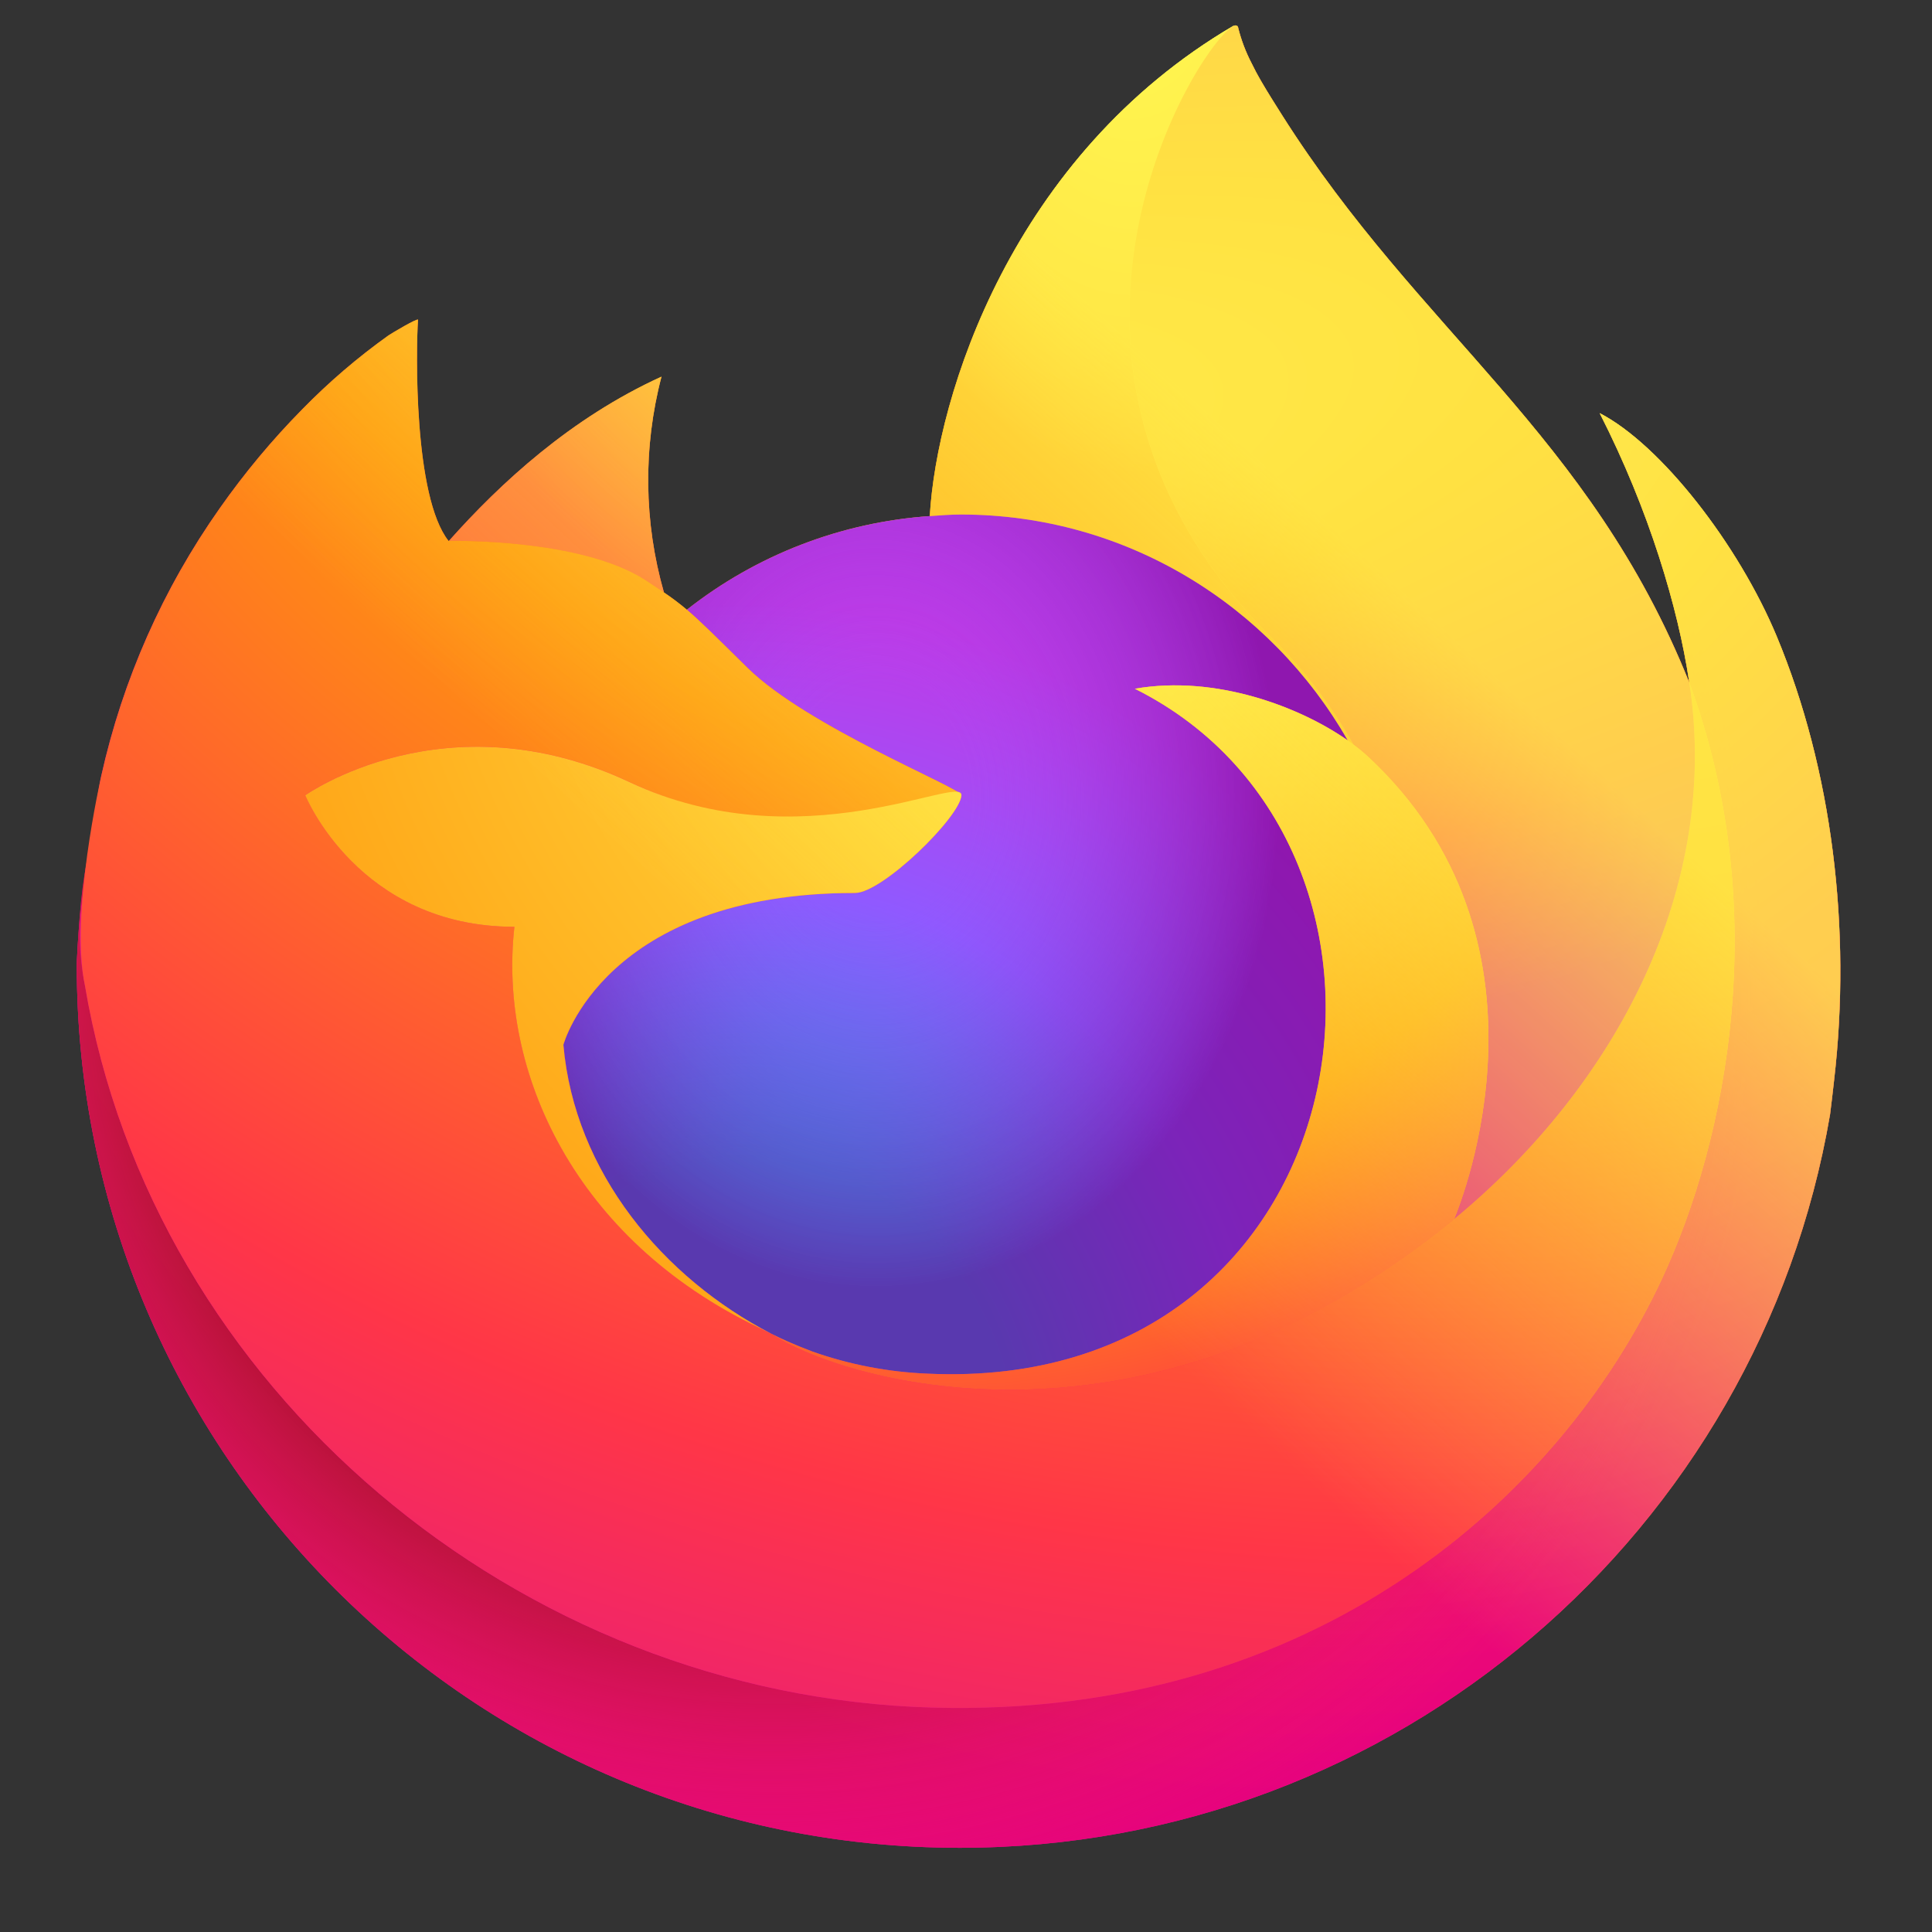 <svg width="38" height="38" viewBox="0 0 38 38" fill="none" xmlns="http://www.w3.org/2000/svg">
<rect x="0" y="0" width="38" height="38" fill="#333333" stroke="none"/>
<path d="M34.948 12.521C34.193 10.706 32.665 8.746 31.464 8.126C32.441 10.042 33.007 11.963 33.223 13.397C33.223 13.4 33.224 13.407 33.226 13.426C31.262 8.531 27.932 6.557 25.213 2.26C25.076 2.043 24.938 1.825 24.804 1.595C24.736 1.478 24.672 1.358 24.613 1.236C24.5 1.018 24.413 0.787 24.353 0.549C24.354 0.538 24.35 0.527 24.343 0.518C24.335 0.509 24.325 0.504 24.314 0.502C24.303 0.499 24.292 0.499 24.281 0.502C24.279 0.503 24.275 0.506 24.273 0.507C24.269 0.509 24.264 0.512 24.26 0.514C24.262 0.512 24.266 0.506 24.267 0.504C19.904 3.059 18.424 7.786 18.288 10.151C16.546 10.271 14.88 10.912 13.508 11.993C13.365 11.871 13.215 11.758 13.059 11.653C12.663 10.268 12.646 8.802 13.01 7.409C11.226 8.221 9.838 9.505 8.829 10.639H8.821C8.133 9.767 8.181 6.89 8.221 6.29C8.212 6.252 7.707 6.552 7.641 6.597C7.033 7.031 6.465 7.517 5.944 8.051C5.35 8.653 4.808 9.304 4.322 9.996C4.322 9.997 4.321 9.998 4.321 9.999C4.321 9.998 4.322 9.997 4.322 9.996C3.205 11.579 2.413 13.367 1.992 15.257C1.983 15.295 1.976 15.334 1.968 15.372C1.935 15.525 1.818 16.29 1.797 16.456C1.796 16.469 1.795 16.481 1.793 16.494C1.641 17.285 1.547 18.085 1.512 18.89C1.512 18.919 1.51 18.949 1.51 18.979C1.51 28.569 9.286 36.344 18.877 36.344C27.467 36.344 34.599 30.108 35.996 21.917C36.025 21.695 36.049 21.471 36.075 21.247C36.42 18.269 36.036 15.139 34.948 12.521ZM14.931 26.114C15.012 26.153 15.088 26.195 15.172 26.233C15.175 26.235 15.18 26.238 15.184 26.24C15.099 26.199 15.014 26.157 14.931 26.114V26.114ZM33.227 13.43L33.225 13.413C33.226 13.419 33.227 13.426 33.228 13.432L33.227 13.43Z" fill="url(#paint0_linear_220_48105)"/>
<path d="M34.948 12.522C34.193 10.707 32.664 8.746 31.464 8.127C32.441 10.042 33.006 11.964 33.222 13.398C33.222 13.393 33.223 13.401 33.225 13.414C33.226 13.42 33.227 13.427 33.228 13.433C34.867 17.875 33.974 22.392 32.688 25.152C30.697 29.423 25.879 33.8 18.337 33.587C10.189 33.356 3.011 27.31 1.671 19.392C1.426 18.143 1.671 17.509 1.793 16.495C1.644 17.276 1.587 17.502 1.512 18.891C1.512 18.921 1.51 18.95 1.51 18.98C1.51 28.57 9.286 36.344 18.877 36.344C27.467 36.344 34.599 30.109 35.995 21.918C36.025 21.696 36.048 21.472 36.074 21.248C36.42 18.27 36.036 15.14 34.948 12.522Z" fill="url(#paint1_radial_220_48105)"/>
<path d="M34.948 12.522C34.193 10.707 32.664 8.746 31.464 8.127C32.441 10.042 33.006 11.964 33.222 13.398C33.222 13.393 33.223 13.401 33.225 13.414C33.226 13.42 33.227 13.427 33.228 13.433C34.867 17.875 33.974 22.392 32.688 25.152C30.697 29.423 25.879 33.8 18.337 33.587C10.189 33.356 3.011 27.31 1.671 19.392C1.426 18.143 1.671 17.509 1.793 16.495C1.644 17.276 1.587 17.502 1.512 18.891C1.512 18.921 1.51 18.95 1.51 18.98C1.51 28.57 9.286 36.344 18.877 36.344C27.467 36.344 34.599 30.109 35.995 21.918C36.025 21.696 36.048 21.472 36.074 21.248C36.42 18.27 36.036 15.14 34.948 12.522Z" fill="url(#paint2_radial_220_48105)"/>
<path d="M26.507 14.563C26.545 14.589 26.579 14.616 26.615 14.642C26.179 13.868 25.636 13.16 25.003 12.538C19.604 7.14 23.587 0.834 24.259 0.514C24.261 0.511 24.265 0.505 24.266 0.504C19.903 3.059 18.423 7.785 18.287 10.15C18.489 10.136 18.691 10.119 18.897 10.119C22.153 10.119 24.988 11.909 26.507 14.563V14.563Z" fill="url(#paint3_radial_220_48105)"/>
<path d="M18.911 15.641C18.882 16.073 17.356 17.563 16.822 17.563C11.884 17.563 11.082 20.55 11.082 20.55C11.301 23.066 13.052 25.137 15.173 26.233C15.27 26.283 15.368 26.329 15.466 26.373C15.634 26.448 15.804 26.517 15.976 26.582C16.703 26.839 17.465 26.986 18.236 27.018C26.892 27.424 28.569 16.67 22.322 13.547C23.922 13.268 25.582 13.912 26.509 14.563C24.991 11.91 22.155 10.12 18.9 10.12C18.694 10.12 18.492 10.137 18.29 10.151C16.548 10.271 14.882 10.913 13.51 11.993C13.775 12.217 14.074 12.517 14.704 13.137C15.882 14.298 18.904 15.5 18.911 15.641V15.641Z" fill="url(#paint4_radial_220_48105)"/>
<path d="M18.911 15.641C18.882 16.073 17.356 17.563 16.822 17.563C11.884 17.563 11.082 20.55 11.082 20.55C11.301 23.066 13.052 25.137 15.173 26.233C15.27 26.283 15.368 26.329 15.466 26.373C15.634 26.448 15.804 26.517 15.976 26.582C16.703 26.839 17.465 26.986 18.236 27.018C26.892 27.424 28.569 16.67 22.322 13.547C23.922 13.268 25.582 13.912 26.509 14.563C24.991 11.91 22.155 10.12 18.9 10.12C18.694 10.12 18.492 10.137 18.29 10.151C16.548 10.271 14.882 10.913 13.51 11.993C13.775 12.217 14.074 12.517 14.704 13.137C15.882 14.298 18.904 15.5 18.911 15.641V15.641Z" fill="url(#paint5_radial_220_48105)"/>
<path d="M12.699 11.415C12.82 11.493 12.94 11.572 13.059 11.653C12.664 10.269 12.647 8.803 13.011 7.409C11.227 8.222 9.839 9.506 8.83 10.639C8.914 10.637 11.433 10.592 12.699 11.415V11.415Z" fill="url(#paint6_radial_220_48105)"/>
<path d="M1.672 19.391C3.012 27.31 10.191 33.356 18.339 33.586C25.881 33.8 30.699 29.422 32.689 25.152C33.975 22.391 34.868 17.875 33.23 13.432L33.229 13.43L33.227 13.413C33.225 13.401 33.224 13.393 33.224 13.397C33.224 13.4 33.225 13.407 33.227 13.426C33.843 17.448 31.797 21.345 28.599 23.98L28.589 24.003C22.357 29.077 16.393 27.064 15.185 26.24C15.1 26.2 15.016 26.157 14.932 26.114C11.299 24.378 9.797 21.067 10.119 18.229C7.051 18.229 6.005 15.641 6.005 15.641C6.005 15.641 8.76 13.677 12.39 15.385C15.753 16.967 18.91 15.641 18.911 15.641C18.904 15.5 15.882 14.297 14.703 13.136C14.074 12.516 13.775 12.217 13.51 11.992C13.366 11.871 13.216 11.758 13.06 11.653C12.941 11.572 12.821 11.493 12.7 11.414C11.434 10.591 8.914 10.636 8.831 10.639H8.823C8.134 9.767 8.183 6.89 8.222 6.289C8.214 6.252 7.709 6.552 7.642 6.597C7.035 7.03 6.467 7.517 5.945 8.051C5.351 8.653 4.809 9.304 4.323 9.996C4.323 9.997 4.323 9.998 4.323 9.999C4.323 9.998 4.323 9.997 4.323 9.996C3.207 11.579 2.415 13.367 1.993 15.257C1.985 15.295 1.368 17.992 1.672 19.391V19.391Z" fill="url(#paint7_radial_220_48105)"/>
<path d="M25.005 12.538C25.639 13.16 26.182 13.869 26.618 14.642C26.713 14.714 26.802 14.786 26.878 14.855C30.816 18.483 28.753 23.614 28.599 23.98C31.797 21.345 33.843 17.448 33.227 13.426C31.264 8.531 27.934 6.557 25.215 2.26C25.077 2.043 24.939 1.825 24.805 1.595C24.737 1.478 24.673 1.358 24.614 1.236C24.501 1.018 24.414 0.787 24.355 0.549C24.355 0.538 24.351 0.527 24.344 0.518C24.337 0.509 24.326 0.504 24.315 0.502C24.305 0.499 24.293 0.499 24.282 0.502C24.28 0.503 24.276 0.506 24.274 0.507C24.27 0.509 24.265 0.512 24.261 0.514C23.59 0.834 19.607 7.141 25.005 12.538V12.538Z" fill="url(#paint8_radial_220_48105)"/>
<path d="M26.879 14.856C26.803 14.787 26.714 14.715 26.618 14.643C26.583 14.617 26.548 14.59 26.51 14.564C25.583 13.912 23.922 13.269 22.323 13.547C28.569 16.67 26.892 27.424 18.236 27.018C17.466 26.986 16.704 26.84 15.977 26.582C15.805 26.517 15.634 26.448 15.466 26.373C15.368 26.329 15.271 26.284 15.174 26.234C15.177 26.236 15.182 26.239 15.186 26.241C16.393 27.065 22.357 29.078 28.59 24.003L28.599 23.98C28.753 23.615 30.816 18.484 26.879 14.856V14.856Z" fill="url(#paint9_radial_220_48105)"/>
<path d="M11.081 20.55C11.081 20.55 11.883 17.563 16.821 17.563C17.355 17.563 18.882 16.073 18.91 15.642C18.938 15.21 15.752 16.968 12.389 15.386C8.759 13.677 6.004 15.642 6.004 15.642C6.004 15.642 7.05 18.229 10.118 18.229C9.796 21.068 11.298 24.379 14.931 26.115C15.012 26.154 15.089 26.196 15.172 26.234C13.051 25.137 11.3 23.066 11.081 20.55V20.55Z" fill="url(#paint10_radial_220_48105)"/>
<path d="M34.948 12.521C34.193 10.706 32.664 8.746 31.464 8.126C32.441 10.042 33.006 11.963 33.222 13.397C33.222 13.4 33.224 13.407 33.226 13.426C31.262 8.531 27.932 6.557 25.213 2.26C25.076 2.043 24.938 1.825 24.804 1.595C24.735 1.478 24.672 1.358 24.613 1.236C24.5 1.018 24.413 0.787 24.353 0.549C24.353 0.538 24.349 0.527 24.342 0.518C24.335 0.509 24.325 0.504 24.314 0.502C24.303 0.499 24.291 0.499 24.281 0.502C24.278 0.503 24.275 0.506 24.272 0.507C24.268 0.509 24.264 0.512 24.259 0.514C24.261 0.512 24.265 0.506 24.267 0.504C19.904 3.059 18.424 7.786 18.288 10.151C18.49 10.137 18.692 10.12 18.898 10.12C22.154 10.12 24.989 11.91 26.508 14.563C25.58 13.912 23.92 13.268 22.32 13.546C28.567 16.669 26.89 27.423 18.234 27.017C17.463 26.986 16.701 26.839 15.974 26.581C15.802 26.517 15.632 26.447 15.464 26.373C15.366 26.328 15.268 26.283 15.171 26.233C15.175 26.235 15.18 26.238 15.183 26.24C15.098 26.199 15.014 26.157 14.93 26.114C15.011 26.153 15.088 26.195 15.171 26.233C13.05 25.137 11.299 23.065 11.08 20.549C11.08 20.549 11.882 17.562 16.82 17.562C17.354 17.562 18.88 16.073 18.909 15.641C18.902 15.5 15.88 14.297 14.701 13.136C14.072 12.516 13.773 12.217 13.508 11.992C13.364 11.871 13.214 11.758 13.058 11.653C12.662 10.268 12.645 8.802 13.009 7.408C11.225 8.221 9.837 9.505 8.829 10.639H8.821C8.132 9.767 8.181 6.89 8.22 6.289C8.212 6.252 7.706 6.552 7.64 6.597C7.033 7.031 6.465 7.517 5.943 8.051C5.349 8.653 4.807 9.304 4.322 9.996C4.322 9.997 4.321 9.998 4.321 9.999C4.321 9.998 4.321 9.997 4.322 9.996C3.205 11.579 2.413 13.367 1.991 15.257C1.983 15.295 1.976 15.334 1.968 15.372C1.935 15.525 1.788 16.301 1.768 16.467C1.766 16.48 1.769 16.454 1.768 16.467C1.634 17.269 1.548 18.078 1.512 18.89C1.512 18.92 1.51 18.949 1.51 18.979C1.51 28.569 9.286 36.344 18.877 36.344C27.467 36.344 34.599 30.108 35.995 21.917C36.025 21.695 36.048 21.471 36.074 21.247C36.419 18.269 36.036 15.139 34.948 12.521ZM33.225 13.413C33.226 13.419 33.227 13.426 33.228 13.432L33.227 13.43L33.225 13.413V13.413Z" fill="url(#paint11_linear_220_48105)"/>
<defs>
<linearGradient id="paint0_linear_220_48105" x1="31.775" y1="6.056" x2="3.888" y2="32.956" gradientUnits="userSpaceOnUse">
<stop offset="0.05" stop-color="#FFF44F"/>
<stop offset="0.37" stop-color="#FF980E"/>
<stop offset="0.53" stop-color="#FF3647"/>
<stop offset="0.7" stop-color="#E31587"/>
</linearGradient>
<radialGradient id="paint1_radial_220_48105" cx="0" cy="0" r="1" gradientUnits="userSpaceOnUse" gradientTransform="translate(25.545 4.496) scale(35.52 36.118)">
<stop offset="0.13" stop-color="#FFBD4F"/>
<stop offset="0.28" stop-color="#FF980E"/>
<stop offset="0.47" stop-color="#FF3750"/>
<stop offset="0.78" stop-color="#EB0878"/>
<stop offset="0.86" stop-color="#E50080"/>
</radialGradient>
<radialGradient id="paint2_radial_220_48105" cx="0" cy="0" r="1" gradientUnits="userSpaceOnUse" gradientTransform="translate(15.245 19.414) scale(36.408 36.118)">
<stop offset="0.3" stop-color="#960E18"/>
<stop offset="0.35" stop-color="#B11927" stop-opacity="0.74"/>
<stop offset="0.43" stop-color="#DB293D" stop-opacity="0.34"/>
<stop offset="0.5" stop-color="#F5334B" stop-opacity="0.09"/>
<stop offset="0.53" stop-color="#FF3750" stop-opacity="0"/>
</radialGradient>
<radialGradient id="paint3_radial_220_48105" cx="0" cy="0" r="1" gradientUnits="userSpaceOnUse" gradientTransform="translate(22.284 -1.193) scale(11.659 19.794)">
<stop offset="0.13" stop-color="#FFF44F"/>
<stop offset="0.53" stop-color="#FF980E"/>
</radialGradient>
<radialGradient id="paint4_radial_220_48105" cx="0" cy="0" r="1" gradientUnits="userSpaceOnUse" gradientTransform="translate(14.593 28.738) scale(15.428 16.909)">
<stop offset="0.35" stop-color="#3A8EE6"/>
<stop offset="0.67" stop-color="#9059FF"/>
<stop offset="1" stop-color="#C139E6"/>
</radialGradient>
<radialGradient id="paint5_radial_220_48105" cx="0" cy="0" r="1" gradientUnits="userSpaceOnUse" gradientTransform="translate(17.229 15.7) scale(8.192 9.976)">
<stop offset="0.21" stop-color="#9059FF" stop-opacity="0"/>
<stop offset="0.97" stop-color="#6E008B" stop-opacity="0.6"/>
</radialGradient>
<radialGradient id="paint6_radial_220_48105" cx="0" cy="0" r="1" gradientUnits="userSpaceOnUse" gradientTransform="translate(17.712 3.165) scale(12.265 12.309)">
<stop offset="0.1" stop-color="#FFE226"/>
<stop offset="0.79" stop-color="#FF7139"/>
</radialGradient>
<radialGradient id="paint7_radial_220_48105" cx="0" cy="0" r="1" gradientUnits="userSpaceOnUse" gradientTransform="translate(28.914 -4.91) scale(58.555 49.154)">
<stop offset="0.11" stop-color="#FFF44F"/>
<stop offset="0.46" stop-color="#FF980E"/>
<stop offset="0.72" stop-color="#FF3647"/>
<stop offset="0.9" stop-color="#E31587"/>
</radialGradient>
<radialGradient id="paint8_radial_220_48105" cx="0" cy="0" r="1" gradientUnits="userSpaceOnUse" gradientTransform="translate(7.167 11.322) rotate(77.395) scale(18.578 80.364)">
<stop stop-color="#FFF44F"/>
<stop offset="0.3" stop-color="#FF980E"/>
<stop offset="0.57" stop-color="#FF3647"/>
<stop offset="0.74" stop-color="#E31587"/>
</radialGradient>
<radialGradient id="paint9_radial_220_48105" cx="0" cy="0" r="1" gradientUnits="userSpaceOnUse" gradientTransform="translate(17.839 7.592) scale(33.619 33.029)">
<stop offset="0.14" stop-color="#FFF44F"/>
<stop offset="0.48" stop-color="#FF980E"/>
<stop offset="0.66" stop-color="#FF3647"/>
<stop offset="0.9" stop-color="#E31587"/>
</radialGradient>
<radialGradient id="paint10_radial_220_48105" cx="0" cy="0" r="1" gradientUnits="userSpaceOnUse" gradientTransform="translate(26.564 9.524) scale(40.409 36.151)">
<stop offset="0.09" stop-color="#FFF44F"/>
<stop offset="0.63" stop-color="#FF980E"/>
</radialGradient>
<linearGradient id="paint11_linear_220_48105" x1="29.26" y1="5.518" x2="6.96" y2="29.883" gradientUnits="userSpaceOnUse">
<stop offset="0.17" stop-color="#FFF44F" stop-opacity="0.8"/>
<stop offset="0.6" stop-color="#FFF44F" stop-opacity="0"/>
</linearGradient>
</defs>
</svg>
